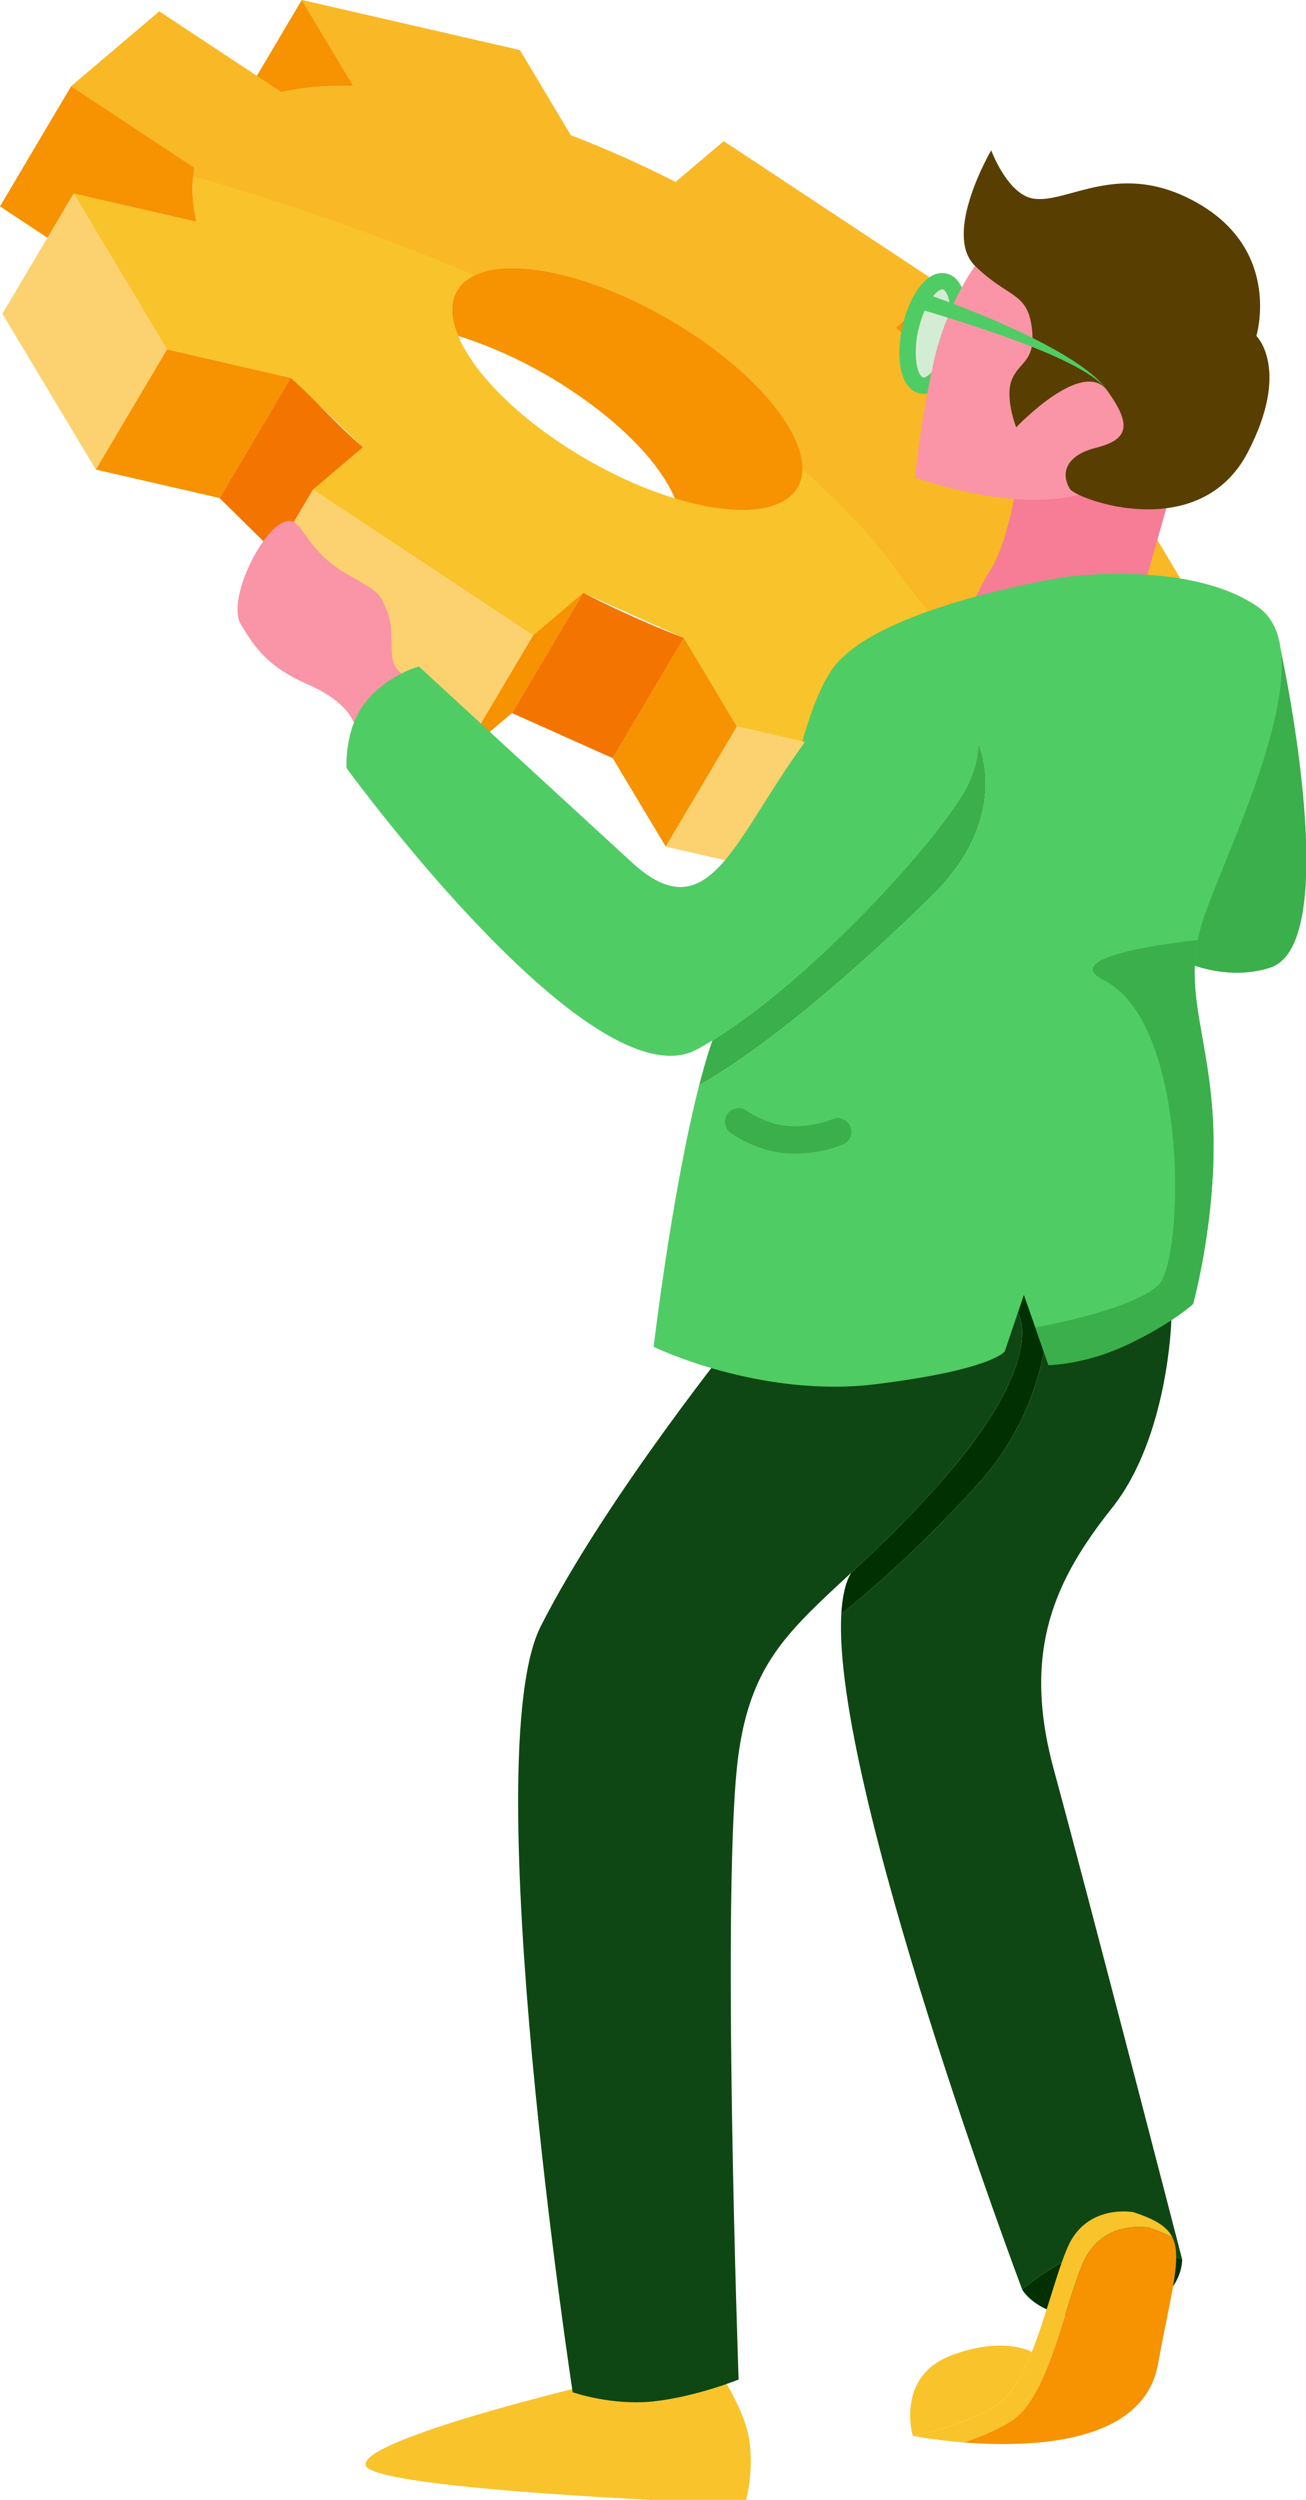 <?xml version="1.0" encoding="UTF-8" standalone="no"?>
<!DOCTYPE svg PUBLIC "-//W3C//DTD SVG 1.1//EN" "http://www.w3.org/Graphics/SVG/1.1/DTD/svg11.dtd">
<svg width="100%" height="100%" viewBox="0 0 302 578" version="1.1" xmlns="http://www.w3.org/2000/svg" xmlns:xlink="http://www.w3.org/1999/xlink" xml:space="preserve" xmlns:serif="http://www.serif.com/" style="fill-rule:evenodd;clip-rule:evenodd;stroke-linejoin:round;stroke-miterlimit:2;">
    <g id="Person">
        <path d="M167.388,550.148C167.388,550.148 172.318,557.796 173.264,564.11C174.424,571.842 172.298,578.994 172.298,578.994C172.298,578.994 85.306,575.9 84.532,569.908C83.758,563.916 135.76,551.544 135.76,551.544L147.166,543.23L167.388,550.148Z" style="fill:#f9c32b;fill-rule:nonzero;"/>
        <path d="M216.364,344.002C208.964,352.244 202.444,358.404 196.826,363.642L196.826,363.654C194.062,366.216 191.51,368.564 189.176,370.836C179.268,380.456 173.184,388.508 170.798,405.436C166.708,434.466 170.798,550.178 170.798,550.178C170.798,550.178 160.978,554.152 151.146,555.226C141.464,556.274 132.424,553.118 132.424,553.118C132.424,553.118 109.908,405.852 125.054,375.986C140.202,346.11 170.798,308.242 170.798,308.242L216.364,286.784L218.204,288.4L230.364,299.09L235.364,303.496C235.364,303.496 242.864,314.552 216.364,344.002Z" style="fill:#0e4713;fill-rule:nonzero;"/>
        <path d="M273.364,522.408C273.364,522.408 264.124,518.622 255.284,519.668C247.004,520.652 237.604,528.302 236.464,529.248L236.364,529.35C236.364,529.35 192.344,412.53 194.54,373.172C200.884,368.086 213.044,357.684 226.244,343.004C245.504,321.596 242.444,296.49 242.444,296.49L238.784,292.514L250.442,283.414L270.864,305.224C270.864,305.224 270.202,332.224 257.162,348.634C244.124,365.044 236.124,381.454 243.704,409.222C251.284,436.99 273.364,522.408 273.364,522.408Z" style="fill:#0e4713;fill-rule:nonzero;"/>
        <path d="M226.244,343.004C213.044,357.684 200.884,368.086 194.54,373.172C194.78,369.096 195.5,365.852 196.826,363.654L196.826,363.642C202.444,358.404 208.964,352.244 216.364,344.002C242.864,314.552 235.364,303.496 235.364,303.496L230.364,299.09L238.784,292.514L242.444,296.49C242.444,296.49 245.504,321.596 226.244,343.004Z" style="fill:#013003;fill-rule:nonzero;"/>
        <path d="M296.024,149.632C296.024,149.632 311.124,218.168 293.682,223.748C276.244,229.33 258.624,213.172 258.624,213.172L263.004,172.124L296.024,149.632Z" style="fill:#3aaf4b;fill-rule:nonzero;"/>
        <path d="M182.662,114.828C177.93,118.854 168.224,118.83 156.926,115.496C156.636,115.408 156.332,115.332 156.056,115.232C147.748,112.708 138.65,108.442 130.028,102.736C124.914,99.354 120.446,95.794 116.76,92.22C111.522,87.186 107.812,82.16 105.956,77.68C103.76,72.442 104.1,67.96 107.472,65.096C108.128,64.54 108.886,64.06 109.718,63.656C113.126,62.016 117.96,61.626 123.628,62.356C129.244,63.076 135.694,64.892 142.36,67.684C148.242,70.13 154.3,73.338 160.12,77.202C176.086,87.766 185.742,100.16 185.566,108.53C185.528,111.054 184.594,113.2 182.662,114.828ZM271.884,158.134L245.944,140.958C246.844,137.182 246.764,132.966 245.784,128.41L273.564,134.808L252.004,98.772L224.404,92.436C220.364,87.956 215.804,83.45 210.764,78.956C209.584,77.882 208.364,76.822 207.124,75.762L218.264,66.332L167.352,32.656L156.22,42.084C148.076,37.932 139.948,34.334 131.996,31.292L120.208,11.588L69.78,0.002L81.682,19.87C75.536,19.692 69.932,20.16 65.048,21.296L59.38,17.56L36.834,2.64L16.464,19.932L44.99,38.802C44.864,39.422 44.75,40.064 44.686,40.71C44.446,42.55 44.422,44.482 44.624,46.476C44.762,48.03 45.014,49.622 45.408,51.274L17.018,44.748L29.742,66.004L38.602,80.786L67.232,87.362L83.942,103.404L72.354,113.224L123.262,146.902L131.352,140.036L134.848,137.068L154.11,145.704L154.124,145.704L158.162,147.508L170.408,167.968L220.804,179.556L208.644,159.262C214.744,159.486 220.344,159.082 225.224,158.022L230.064,161.228L253.764,176.904L274.144,159.626L271.884,158.134Z" style="fill:#f9c32b;fill-rule:nonzero;"/>
        <path d="M182.666,114.832C177.924,118.86 168.228,118.826 156.92,115.5C156.632,115.412 156.336,115.334 156.054,115.236C152.874,107.598 144.298,98.348 131.982,90.196C126.16,86.332 120.096,83.128 114.216,80.68C111.404,79.502 108.632,78.504 105.952,77.678C103.754,72.442 104.104,67.956 107.472,65.096C110.802,62.274 116.572,61.45 123.624,62.356C129.244,63.07 135.692,64.888 142.356,67.684C148.236,70.13 154.3,73.336 160.122,77.2C180.892,90.942 190.984,107.788 182.666,114.832Z" style="fill:#f79200;fill-rule:nonzero;"/>
        <path d="M134.848,137.068L118.39,164.866L106.802,174.684L123.262,146.902L134.848,137.068Z" style="fill:#f79200;fill-rule:nonzero;"/>
        <path d="M67.226,87.366L50.77,115.15L22.15,108.57L38.606,80.786L67.226,87.366Z" style="fill:#f79200;fill-rule:nonzero;"/>
        <path d="M123.262,146.902L106.802,174.684L55.896,141.02L72.354,113.224L123.262,146.902Z" style="fill:#fcd170;fill-rule:nonzero;"/>
        <path d="M83.942,103.4L72.354,113.224L63.684,127.864L63.576,127.772L50.77,115.15L67.226,87.366C73.358,92.872 77.69,98.066 83.942,103.4Z" style="fill:#f47400;fill-rule:nonzero;"/>
        <path d="M87.91,141.82L87.276,142.594L87.396,142.692L88.03,141.918L87.04,141.776L87.038,141.79L88.028,141.932L88.716,141.206L88.6,141.096L87.91,141.82L87.276,142.594L87.91,141.82L87.222,142.546L87.34,142.656L88.744,143.992L89.02,142.06L89.1,141.502L88.544,141.046L87.222,142.546L87.91,141.82Z" style="fill-rule:nonzero;"/>
        <path d="M158.162,147.508L141.704,175.304L118.39,164.866L134.848,137.068C141.122,140.262 147.37,143.14 153.568,145.678C155.108,146.308 156.636,146.928 158.162,147.508Z" style="fill:#f47400;fill-rule:nonzero;"/>
        <path d="M170.404,167.968L153.946,195.754L141.698,175.308L158.16,147.512L170.404,167.968Z" style="fill:#f79200;fill-rule:nonzero;"/>
        <path d="M38.606,80.786L22.15,108.57L0.556,72.542L17.018,44.746L29.744,66.006L38.606,80.786Z" style="fill:#fcd170;fill-rule:nonzero;"/>
        <path d="M45.41,51.27L17.018,44.746L10.962,54.972L0,47.716L16.456,19.93L44.994,38.802C44.488,41.198 44.36,43.77 44.626,46.478C44.762,48.032 45.02,49.624 45.41,51.27Z" style="fill:#f79200;fill-rule:nonzero;"/>
        <path d="M81.69,19.868C75.538,19.692 69.932,20.156 65.046,21.302L59.38,17.56L69.78,0L81.69,19.868Z" style="fill:#f79200;fill-rule:nonzero;"/>
        <path d="M218.244,66.328L210.764,78.958C209.584,77.882 208.364,76.824 207.124,75.764L218.244,66.328Z" style="fill:#f79200;fill-rule:nonzero;"/>
        <path d="M245.944,140.958L271.884,158.134C255.144,167.564 232.744,167.376 207.964,132.676C201.804,124.03 194.186,115.988 185.566,108.53C185.742,100.16 176.086,87.766 160.12,77.202C154.3,73.338 148.242,70.13 142.36,67.684C135.694,64.892 129.244,63.076 123.628,62.356C117.96,61.626 113.126,62.016 109.718,63.656C86.58,53.76 63.594,46.174 44.686,40.71C44.75,40.064 44.864,39.422 44.99,38.802L16.464,19.932L36.834,2.64L59.38,17.56L65.048,21.296C69.932,20.16 75.536,19.692 81.682,19.87L69.78,0.002L120.208,11.588L131.996,31.292C139.948,34.334 148.076,37.932 156.22,42.084L167.352,32.656L218.264,66.332L207.124,75.762C208.364,76.822 209.584,77.882 210.764,78.956C215.804,83.45 220.364,87.956 224.404,92.436L252.004,98.772L273.564,134.808L245.784,128.41C246.764,132.966 246.844,137.182 245.944,140.958Z" style="fill:#f9b826;fill-rule:nonzero;"/>
        <path d="M213.484,87.26C212.644,87.07 211.764,84.926 211.764,81.518C211.764,80.016 211.944,78.274 212.364,76.342C213.704,70.272 216.604,66.912 217.884,66.912L218.024,66.926C218.484,67.04 219.144,67.972 219.504,69.792C219.924,72 219.784,74.942 219.144,77.858C218.484,80.774 217.344,83.486 216.024,85.304C214.944,86.794 213.944,87.362 213.484,87.26ZM223.204,69.072C222.344,64.654 220.124,63.518 218.844,63.24C218.524,63.164 218.184,63.128 217.864,63.128C213.644,63.128 210.084,69.122 208.664,75.51C207.124,82.4 208.004,89.91 212.644,90.96C212.924,91.01 213.244,91.06 213.584,91.06C214.964,91.06 216.984,90.416 219.084,87.526C219.324,87.222 219.544,86.906 219.744,86.566L219.764,86.542C221.084,84.408 222.164,81.656 222.824,78.678C223.304,76.568 223.544,74.474 223.524,72.554C223.504,71.318 223.404,70.144 223.204,69.072Z" style="fill:#50cc65;fill-rule:nonzero;"/>
        <path d="M219.144,77.858C218.484,80.774 217.344,83.486 216.024,85.304C214.944,86.794 213.944,87.362 213.484,87.26C212.644,87.07 211.764,84.926 211.764,81.518C211.764,80.016 211.944,78.274 212.364,76.342C213.704,70.272 216.604,66.912 217.884,66.912L218.024,66.926C218.484,67.04 219.144,67.972 219.504,69.792C219.924,72 219.784,74.942 219.144,77.858Z" style="fill:#d3edd5;fill-rule:nonzero;"/>
        <path d="M234.464,115.36C234.464,115.36 232.564,126.162 229.084,131.686C225.624,137.208 222.844,144.308 222.844,144.308L247.702,142.73L264.584,135.472L269.702,117.504L268.682,110.544L256.104,100.288L237.604,102.022L234.464,115.36Z" style="fill:#f77c96;fill-rule:nonzero;"/>
        <path d="M225.464,61.472C225.464,61.472 218.824,70.414 215.844,83.982C212.844,97.552 211.584,110.384 211.584,110.384C211.584,110.384 247.084,123.796 262.224,107.386C277.364,90.978 268.384,67.784 268.384,67.784L245.964,58.632L225.464,61.472Z" style="fill:#f995a6;fill-rule:nonzero;"/>
        <path d="M229.204,34.756C229.204,34.756 217.884,54.056 225.464,61.472C233.024,68.888 237.444,67.468 238.564,75.516C239.664,83.562 235.824,83.458 234.024,87.664C232.244,91.872 234.984,98.814 234.984,98.814C234.984,98.814 250.422,82.462 256.104,90.4C261.784,98.338 260.962,101.654 253.384,103.546C247.124,105.116 244.964,108.912 247.384,113.014C248.844,115.466 277.364,126.006 288.524,104.6C298.524,85.39 290.524,77.672 290.524,77.672C290.524,77.672 296.504,58.108 276.942,46.958C258.844,36.64 246.922,47.274 238.864,45.904C232.964,44.902 229.204,34.756 229.204,34.756Z" style="fill:#593e01;fill-rule:nonzero;"/>
        <path d="M256.104,90.4C251.244,82.94 222.384,74.406 212.284,71.35L213.384,67.726C217.244,68.89 249.624,80.43 256.104,90.4Z" style="fill:#50cc65;fill-rule:nonzero;"/>
        <path d="M280.524,259.96C281.462,281.42 275.884,301.514 275.884,301.514C275.884,301.514 271.064,305.932 260.962,310.766C250.864,315.602 242.444,315.602 242.444,315.602L239.404,306.93L239.404,306.916L236.764,299.406L232.344,312.446C232.344,312.446 229.624,316.662 202.684,320.02C175.758,323.388 151.146,311.398 151.146,311.398C151.146,311.398 155.41,275.296 161.684,250.898C177.424,242.012 198.68,223.698 215.744,206.846C233.544,189.262 226.664,172.89 226.244,171.96C226.204,174.772 225.524,178.004 223.764,181.602C218.344,192.632 188.456,225.994 164.728,240.586C165.938,237.102 167.2,234.21 168.5,232.192C172.224,226.41 175.088,215.758 177.79,204.006C180.176,193.694 182.436,182.51 185.062,173.044C187.282,165.044 189.756,158.262 192.8,154.248C203.524,140.046 246.284,133.42 246.284,133.42C246.284,133.42 275.162,129.318 290.942,140.364C306.724,151.408 283.682,196.216 278.324,212.31C277.744,214.052 277.284,215.718 276.984,217.348C274.324,230.726 279.682,240.826 280.524,259.96Z" style="fill:#50cc65;fill-rule:nonzero;"/>
        <path d="M215.744,206.846C198.68,223.698 177.424,242.012 161.684,250.898C162.658,247.124 163.666,243.628 164.728,240.586C188.456,225.994 218.344,192.632 223.764,181.602C225.524,178.004 226.204,174.772 226.244,171.96C226.664,172.89 233.544,189.262 215.744,206.846Z" style="fill:#3aaf4b;fill-rule:nonzero;"/>
        <path d="M275.884,301.514C275.884,301.514 271.064,305.932 260.962,310.766C250.864,315.602 242.444,315.602 242.444,315.602L239.404,306.93L239.404,306.916C239.404,306.916 261.484,303.092 267.884,297.096C273.724,291.642 275.264,236.71 255.264,226.65C243.344,220.654 276.984,217.348 276.984,217.348C274.324,230.726 279.682,240.826 280.524,259.96C281.462,281.42 275.884,301.514 275.884,301.514Z" style="fill:#3aaf4b;fill-rule:nonzero;"/>
        <path d="M81.832,167.132C81.832,167.132 80.46,162.262 71.202,158.254C61.946,154.248 58.86,149.65 55.704,144.39C52.55,139.13 59.578,124.27 64.838,121.114C70.098,117.96 69.256,126.478 80.118,132.676C87.576,136.932 87.576,136.932 89.138,140.364C92.122,146.928 88.654,152.534 92.866,155.706C97.078,158.878 98.552,157.194 97.078,158.878C95.606,160.558 81.832,167.132 81.832,167.132Z" style="fill:#f995a6;fill-rule:nonzero;"/>
        <path d="M183.764,266.73C183.244,266.73 182.718,266.716 182.182,266.686C174.978,266.276 169.184,262.096 168.94,261.918C167.532,260.89 167.226,258.916 168.254,257.508C169.28,256.106 171.248,255.794 172.656,256.818C172.706,256.852 177.242,260.084 182.54,260.384C187.988,260.69 192.404,258.812 192.446,258.794C194.04,258.088 195.904,258.81 196.608,260.404C197.314,261.998 196.594,263.862 195,264.566C194.784,264.662 190.032,266.73 183.764,266.73Z" style="fill:#3aaf4b;fill-rule:nonzero;"/>
        <path d="M257.162,535.598C240.604,537.492 236.364,529.35 236.364,529.35L236.464,529.248C237.604,528.302 247.004,520.652 255.284,519.668C264.124,518.622 273.364,522.408 273.364,522.408C273.364,522.408 273.724,533.706 257.162,535.598Z" style="fill:#013003;fill-rule:nonzero;"/>
        <path d="M271.124,517.358C269.724,516.538 267.922,515.806 265.682,515.048C265.682,515.048 254.922,513.004 250.504,523.09C247.864,529.072 245.504,539.132 242.184,547.386C239.904,553.018 237.184,557.8 233.604,559.948C229.964,562.106 226.144,563.644 222.884,564.718C215.964,564.162 211.064,563.204 211.064,563.204C211.064,563.204 221.144,561.65 230.024,556.376C233.604,554.228 236.324,549.432 238.584,543.814C241.924,535.546 244.284,525.5 246.922,519.504C251.344,509.432 262.104,511.476 262.104,511.476C267.104,513.142 269.864,514.746 271.124,517.358Z" style="fill:#f9c32b;fill-rule:nonzero;"/>
        <path d="M238.604,543.808C236.324,549.434 233.604,554.226 230.024,556.372C221.144,561.654 211.064,563.198 211.064,563.198C211.064,563.198 207.024,549.502 220.004,544.588C232.164,540 238.604,543.808 238.604,543.808Z" style="fill:#f9c32b;fill-rule:nonzero;"/>
        <path d="M267.744,546.744C264.324,565.134 238.444,565.956 222.884,564.718C226.144,563.644 229.964,562.106 233.604,559.948C237.184,557.8 239.904,553.018 242.184,547.386C245.504,539.132 247.864,529.072 250.504,523.09C254.922,513.004 265.682,515.048 265.682,515.048C267.922,515.806 269.724,516.538 271.124,517.358C273.364,521.978 270.884,529.78 267.744,546.744Z" style="fill:#f79200;fill-rule:nonzero;"/>
        <path d="M190.274,177.424L183.484,195.75L167.63,198.892L153.946,195.75L170.408,167.968L186.348,171.628L190.274,177.424Z" style="fill:#fcd170;fill-rule:nonzero;"/>
        <path d="M226.244,171.946L226.244,171.96C226.204,174.772 225.524,178.004 223.764,181.602C218.344,192.632 188.456,225.994 164.728,240.586C163.54,241.304 162.378,241.974 161.242,242.606C157.304,244.764 152.494,244.498 147.206,242.53C120.03,232.458 80.144,177.6 80.144,177.6C80.144,177.6 79.512,168.612 84.562,162.3C89.61,155.992 96.868,154.096 96.868,154.096C96.868,154.096 127.162,182.018 146.096,199.374C163.616,215.442 169.522,194.728 185.062,173.044C186.312,171.3 187.624,169.546 189.012,167.816C207.624,144.464 219.764,158.038 219.764,158.038C219.764,158.038 226.344,162.96 226.244,171.946Z" style="fill:#50cc65;fill-rule:nonzero;"/>
    </g>
</svg>
